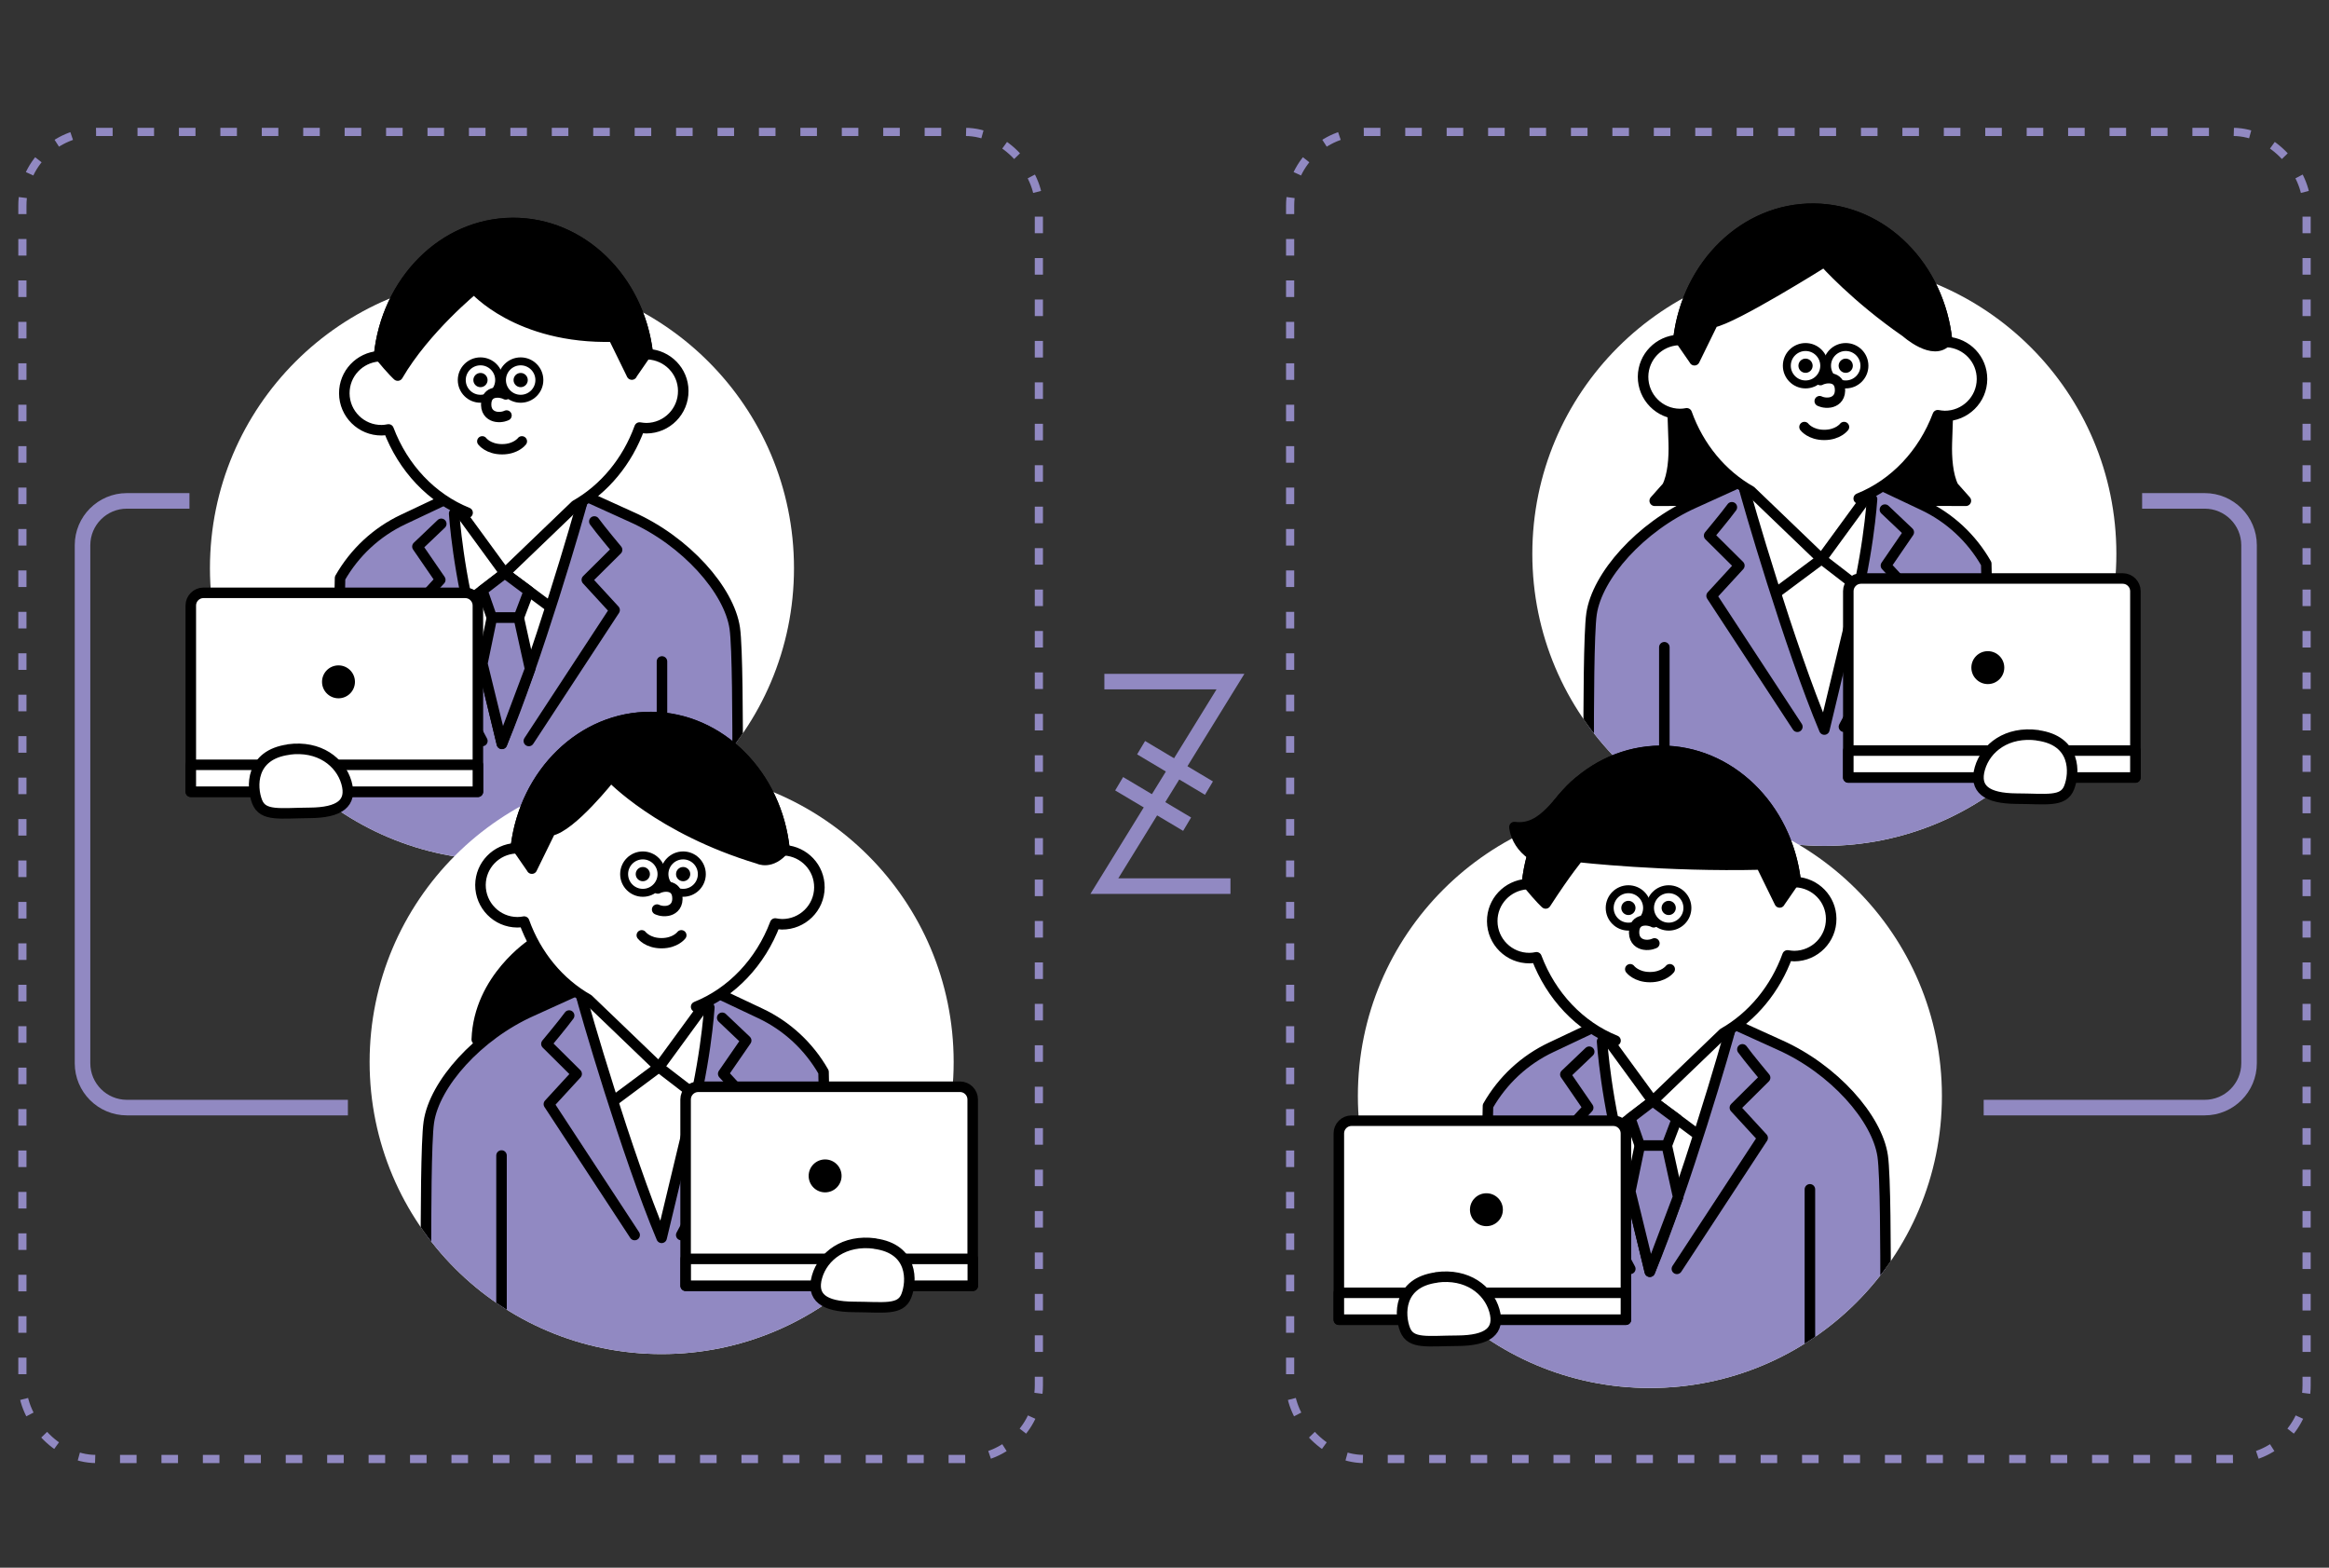<?xml version="1.0" encoding="UTF-8"?>
<svg id="_レイヤー_2" xmlns="http://www.w3.org/2000/svg" width="208" height="140" version="1.1" xmlns:xlink="http://www.w3.org/1999/xlink" viewBox="0 0 208 140">
  <rect x="0" y="0" width="208" height="140" fill="#333333" stroke="none"/>
  <!-- Generator: Adobe Illustrator 29.5.1, SVG Export Plug-In . SVG Version: 2.1.0 Build 141)  -->
  <defs>
    <clipPath id="clippath">
      <path d="M70.91,50.74c0,14.41-11.67,26.08-26.08,26.08s-26.08-11.67-26.08-26.08S30.42,10.63,44.83,10.63s26.08,25.7,26.08,40.11Z" style="fill: none;"/>
    </clipPath>
    <clipPath id="clippath-1">
      <path d="M33.01,94.84c0,14.41,11.67,26.08,26.08,26.08s26.08-11.67,26.08-26.08-11.67-40.11-26.08-40.11-26.08,25.7-26.08,40.11Z" style="fill: none;"/>
    </clipPath>
    <clipPath id="clippath-2">
      <path d="M136.85,49.46c0,14.41,11.67,26.08,26.08,26.08s26.08-11.67,26.08-26.08-11.67-40.11-26.08-40.11-26.08,25.7-26.08,40.11Z" style="fill: none;"/>
    </clipPath>
    <clipPath id="clippath-3">
      <path d="M173.43,97.87c0,14.41-11.67,26.08-26.08,26.08s-26.08-11.67-26.08-26.08,11.67-40.11,26.08-40.11,26.08,25.7,26.08,40.11Z" style="fill: none;"/>
    </clipPath>
  </defs>
  <g id="_テキスト">
    <g>
      <g>
        <g>
          <rect x="2" y="11.78" width="90.78" height="118.51" rx="6.58" ry="6.58" style="fill: none; stroke: #9189c2; stroke-dasharray: 1.48 2.22; stroke-miterlimit: 10; stroke-width: .73px;"/>
          <g>
            <circle cx="44.83" cy="50.74" r="26.08" style="fill: #fff;"/>
            <g style="clip-path: url(#clippath);">
              <g>
                <path d="M29.86,76.74l.51-25.12c1.3-2.28,3.26-4.11,5.64-5.23l4.57-2.16s1.91.65,4.26,11.86h1.95c3.09-7.38,4.96-10.13,5.34-11.68.01-.06.02-.1.03-.13l.24.07,4.01,1.82c4.85,2.16,8.71,6.53,9.21,9.92.25,1.69.26,8.44.26,12.08v8.99" style="fill: #9189c2; stroke: #000; stroke-linecap: round; stroke-linejoin: round; stroke-width: .94px;"/>
                <polyline points="39.41 46.78 37.28 48.81 39.32 51.78 36.84 54.48 43.08 66.17" style="fill: none; stroke: #000; stroke-linecap: round; stroke-linejoin: round; stroke-width: .94px;"/>
                <path d="M47.23,66.17l7.66-11.69-2.48-2.7,2.7-2.68s-1.55-1.86-2.03-2.53" style="fill: none; stroke: #000; stroke-linecap: round; stroke-linejoin: round; stroke-width: .94px;"/>
                <path d="M52.38,44.34l-.24-.07s-.01.07-.03.13c-.37,1.55-4.19,14.65-7.29,22.03l-2.16-9c-1.77-6.16-2.1-11.57-2.1-11.57l3.4-1.62,4.71-1.49,3.47,1.49.22.1h0Z" style="fill: #fff; stroke: #000; stroke-linecap: round; stroke-linejoin: round; stroke-width: .94px;"/>
                <g>
                  <path d="M57.86,31.63c-.74-6.64-5.89-11.76-12.1-11.72s-11.27,5.25-11.91,11.9c-1.74.12-3.11,1.55-3.1,3.32.01,1.83,1.51,3.31,3.34,3.29.21,0,.41-.03.61-.07,1.3,3.45,3.87,6.16,7.06,7.44l-.58.06,3.9,5.34,6.31-6.06c2.59-1.47,4.64-3.94,5.73-6.95.2.03.4.06.61.06,1.83-.01,3.31-1.51,3.29-3.34-.01-1.77-1.41-3.18-3.15-3.27h0Z" style="fill: #fff;"/>
                  <path d="M57.86,31.63c-.74-6.64-5.89-11.76-12.1-11.72s-11.27,5.25-11.91,11.9c-1.74.12-3.11,1.55-3.1,3.32.01,1.83,1.51,3.31,3.34,3.29.21,0,.41-.03.61-.07,1.3,3.45,3.87,6.16,7.06,7.44l-.58.06,3.9,5.34,6.31-6.06c2.59-1.47,4.64-3.94,5.73-6.95.2.03.4.06.61.06,1.83-.01,3.31-1.51,3.29-3.34-.01-1.77-1.41-3.18-3.15-3.27h0Z" style="fill: none; stroke: #000; stroke-linecap: round; stroke-linejoin: round; stroke-width: .94px;"/>
                </g>
                <path d="M56.42,33.44l1.41-2.04c-.83-6.53-5.94-11.53-12.06-11.48-6.16.05-11.21,5.18-11.91,11.77,1.2,1.46,1.66,1.85,1.66,1.85,2.44-4.19,6.83-7.76,6.83-7.76,0,0,3.88,4.5,12.42,4.28l1.66,3.39h0Z" style="stroke: #000; stroke-linecap: round; stroke-linejoin: round; stroke-width: .94px;"/>
                <g>
                  <g>
                    <circle cx="46.5" cy="33.94" r="1.67" style="fill: #fff; stroke: #000; stroke-linecap: round; stroke-linejoin: round; stroke-width: .71px;"/>
                    <circle cx="46.5" cy="33.94" r=".46" style="stroke: #000; stroke-linecap: round; stroke-linejoin: round; stroke-width: .35px;"/>
                  </g>
                  <g>
                    <circle cx="42.91" cy="33.94" r="1.67" style="fill: #fff; stroke: #000; stroke-linecap: round; stroke-linejoin: round; stroke-width: .71px;"/>
                    <circle cx="42.91" cy="33.94" r=".46" style="stroke: #000; stroke-linecap: round; stroke-linejoin: round; stroke-width: .35px;"/>
                  </g>
                </g>
                <path d="M43.07,39.41s.53.71,1.77.71,1.77-.71,1.77-.71" style="fill: #fff; stroke: #000; stroke-linecap: round; stroke-linejoin: round; stroke-width: .92px;"/>
                <path d="M45.24,37.1s-.4.21-.93.12c-.4-.07-.87-.35-.89-1.05-.03-1.43,1.4-1.15,1.75-.94" style="fill: #fff; stroke: #000; stroke-linecap: round; stroke-linejoin: round; stroke-width: .92px;"/>
                <polyline points="42.19 53.4 45.08 51.19 48.88 54.01" style="fill: none; stroke: #000; stroke-linecap: round; stroke-linejoin: round; stroke-width: .94px;"/>
                <line x1="59.12" y1="59.07" x2="59.12" y2="77.15" style="fill: none; stroke: #000; stroke-linecap: round; stroke-linejoin: round; stroke-width: .94px;"/>
                <polygon points="47.23 52.79 46.33 55.16 43.93 55.16 43.08 52.73 45.08 51.19 47.23 52.79" style="fill: #9189c2; stroke: #000; stroke-linecap: round; stroke-linejoin: round; stroke-width: .94px;"/>
                <polygon points="43.93 55.16 43.08 59.26 44.83 66.42 47.34 59.74 46.33 55.16 43.93 55.16" style="fill: #9189c2; stroke: #000; stroke-linecap: round; stroke-linejoin: round; stroke-width: .94px;"/>
              </g>
            </g>
            <g>
              <g>
                <path d="M18.17,52.94h23.38c.62,0,1.13.51,1.13,1.13v16.64h-25.64v-16.64c0-.62.51-1.13,1.13-1.13Z" style="fill: #fff; stroke: #000; stroke-linecap: round; stroke-linejoin: round; stroke-width: .94px;"/>
                <rect x="17.04" y="68.3" width="25.64" height="2.4" style="fill: #fff; stroke: #000; stroke-linecap: round; stroke-linejoin: round; stroke-width: .94px;"/>
                <path d="M25.77,66.93c2.74-.37,4.64,1.12,5.17,2.96.53,1.84-.6,2.68-3.27,2.7s-4.18.33-4.7-.98-.63-4.21,2.81-4.67h0Z" style="fill: #fff; stroke: #000; stroke-linecap: round; stroke-linejoin: round; stroke-width: .94px;"/>
              </g>
              <circle cx="30.23" cy="60.89" r="1.86" style="stroke: #fff; stroke-linecap: round; stroke-linejoin: round; stroke-width: .78px;"/>
            </g>
          </g>
          <g>
            <circle cx="59.09" cy="94.84" r="26.08" style="fill: #fff;"/>
            <g style="clip-path: url(#clippath-1);">
              <g>
                <path d="M74.06,120.85l-.51-25.12c-1.3-2.28-3.26-4.11-5.64-5.23l-4.57-2.16s-1.91.65-4.26,11.86h-1.95c-3.09-7.38-4.96-10.13-5.34-11.68-.01-.06-.02-.1-.03-.13l-.24.07-4.01,1.82c-4.85,2.16-8.71,6.53-9.21,9.92-.25,1.69-.26,8.44-.26,12.08v8.99" style="fill: #9189c2; stroke: #000; stroke-linecap: round; stroke-linejoin: round; stroke-width: .94px;"/>
                <polyline points="64.5 90.89 66.64 92.92 64.59 95.89 67.08 98.6 60.84 110.29" style="fill: none; stroke: #000; stroke-linecap: round; stroke-linejoin: round; stroke-width: .94px;"/>
                <path d="M56.68,110.29l-7.66-11.69,2.48-2.7-2.7-2.68s1.55-1.86,2.03-2.53" style="fill: none; stroke: #000; stroke-linecap: round; stroke-linejoin: round; stroke-width: .94px;"/>
                <path d="M51.53,88.45l.24-.07s.01.07.03.13c.37,1.55,4.19,14.65,7.29,22.03l2.16-9c1.77-6.16,2.1-11.57,2.1-11.57l-3.4-1.62-4.71-1.49-3.47,1.49-.22.1h0Z" style="fill: #fff; stroke: #000; stroke-linecap: round; stroke-linejoin: round; stroke-width: .94px;"/>
                <g>
                  <path d="M70.07,75.93c-.64-6.65-5.71-11.85-11.91-11.9-6.2-.05-11.35,5.07-12.1,11.72-1.74.09-3.13,1.5-3.15,3.27-.01,1.83,1.46,3.33,3.29,3.34.21,0,.41-.02.61-.06,1.08,3.01,3.13,5.48,5.73,6.95l6.31,6.06,3.9-5.34-.58-.06c3.19-1.28,5.76-3.99,7.06-7.44.2.04.4.06.61.07,1.83.01,3.33-1.46,3.34-3.29.01-1.77-1.36-3.2-3.1-3.32h0Z" style="fill: #fff;"/>
                  <path d="M70.07,75.93c-.64-6.65-5.71-11.85-11.91-11.9-6.2-.05-11.35,5.07-12.1,11.72-1.74.09-3.13,1.5-3.15,3.27-.01,1.83,1.46,3.33,3.29,3.34.21,0,.41-.02.61-.06,1.08,3.01,3.13,5.48,5.73,6.95l6.31,6.06,3.9-5.34-.58-.06c3.19-1.28,5.76-3.99,7.06-7.44.2.04.4.06.61.07,1.83.01,3.33-1.46,3.34-3.29.01-1.77-1.36-3.2-3.1-3.32h0Z" style="fill: none; stroke: #000; stroke-linecap: round; stroke-linejoin: round; stroke-width: .94px;"/>
                </g>
                <path d="M47.5,77.56l-1.41-2.04c.83-6.53,5.94-11.53,12.06-11.48,6.16.05,11.21,5.18,11.91,11.77-1.2,1.46-2.32.87-2.32.87-8.84-2.66-13.19-7.31-13.19-7.31,0,0-3.54,4.5-5.39,4.81l-1.66,3.39h0Z" style="stroke: #000; stroke-linecap: round; stroke-linejoin: round; stroke-width: .94px;"/>
                <g>
                  <g>
                    <circle cx="57.41" cy="78.06" r="1.67" style="fill: #fff; stroke: #000; stroke-linecap: round; stroke-linejoin: round; stroke-width: .71px;"/>
                    <circle cx="57.41" cy="78.06" r=".46" style="stroke: #000; stroke-linecap: round; stroke-linejoin: round; stroke-width: .35px;"/>
                  </g>
                  <g>
                    <circle cx="61.01" cy="78.06" r="1.67" style="fill: #fff; stroke: #000; stroke-linecap: round; stroke-linejoin: round; stroke-width: .71px;"/>
                    <circle cx="61.01" cy="78.06" r=".46" style="stroke: #000; stroke-linecap: round; stroke-linejoin: round; stroke-width: .35px;"/>
                  </g>
                </g>
                <path d="M60.85,83.52s-.53.71-1.77.71-1.77-.71-1.77-.71" style="fill: #fff; stroke: #000; stroke-linecap: round; stroke-linejoin: round; stroke-width: .92px;"/>
                <path d="M58.68,81.22s.4.21.93.12c.4-.07.87-.35.89-1.05.03-1.43-1.4-1.15-1.75-.94" style="fill: #fff; stroke: #000; stroke-linecap: round; stroke-linejoin: round; stroke-width: .92px;"/>
                <polyline points="61.73 97.52 58.84 95.3 55.04 98.13" style="fill: none; stroke: #000; stroke-linecap: round; stroke-linejoin: round; stroke-width: .94px;"/>
                <line x1="44.79" y1="103.19" x2="44.79" y2="121.26" style="fill: none; stroke: #000; stroke-linecap: round; stroke-linejoin: round; stroke-width: .94px;"/>
              </g>
            </g>
            <g>
              <g>
                <path d="M86.87,114.82h-25.64v-16.64c0-.62.51-1.13,1.13-1.13h23.38c.62,0,1.13.51,1.13,1.13v16.64h0Z" style="fill: #fff; stroke: #000; stroke-linecap: round; stroke-linejoin: round; stroke-width: .94px;"/>
                <rect x="61.24" y="112.42" width="25.64" height="2.4" style="fill: #fff; stroke: #000; stroke-linecap: round; stroke-linejoin: round; stroke-width: .94px;"/>
                <path d="M78.14,111.05c-2.74-.37-4.64,1.12-5.17,2.96s.6,2.68,3.27,2.7c2.68.01,4.18.33,4.7-.98s.63-4.21-2.81-4.67h0Z" style="fill: #fff; stroke: #000; stroke-linecap: round; stroke-linejoin: round; stroke-width: .94px;"/>
              </g>
              <circle cx="73.69" cy="105.01" r="1.86" style="stroke: #fff; stroke-linecap: round; stroke-linejoin: round; stroke-width: .78px;"/>
            </g>
            <path d="M47.58,84.27s-4.81,3.09-5,8.56l1.95-1.63,5.89-2.66.59-.14s-2.79-1.5-3.43-4.15h0Z" style="stroke: #000; stroke-linecap: round; stroke-linejoin: round; stroke-width: .94px;"/>
          </g>
          <path d="M16.92,44.73h-5.59c-2.18,0-3.96,1.77-3.96,3.96v46.26c0,2.18,1.77,3.96,3.96,3.96h19.74" style="fill: none; stroke: #9189c2; stroke-miterlimit: 10; stroke-width: 1.39px;"/>
        </g>
        <g>
          <g>
            <g>
              <circle cx="162.93" cy="49.46" r="26.08" style="fill: #fff;"/>
              <g style="clip-path: url(#clippath-2);">
                <g>
                  <path d="M149.38,36.64l.1,2.94c.04,1.28-.07,2.86-.58,3.88l-1.12,1.26,10.42-.03-7.4-7.73-1.41-.33h0Z" style="stroke: #000; stroke-linecap: round; stroke-linejoin: round; stroke-width: .94px;"/>
                  <path d="M173.97,36.64l-.1,2.94c-.04,1.28.07,2.86.58,3.88l1.12,1.26-10.42-.03,7.4-7.73,1.41-.33h0Z" style="stroke: #000; stroke-linecap: round; stroke-linejoin: round; stroke-width: .94px;"/>
                  <path d="M177.9,75.46l-.51-25.12c-1.3-2.28-3.26-4.11-5.64-5.23l-4.57-2.16s-1.91.65-4.26,11.86h-1.95c-3.09-7.38-4.96-10.13-5.34-11.68-.01-.06-.02-.1-.03-.13l-.24.07-4.01,1.82c-4.85,2.16-8.71,6.53-9.21,9.92-.25,1.69-.26,8.44-.26,12.08v8.99" style="fill: #9189c2; stroke: #000; stroke-linecap: round; stroke-linejoin: round; stroke-width: .94px;"/>
                  <polyline points="168.34 45.51 170.47 47.53 168.43 50.51 170.92 53.21 164.68 64.9" style="fill: none; stroke: #000; stroke-linecap: round; stroke-linejoin: round; stroke-width: .94px;"/>
                  <path d="M160.52,64.9l-7.66-11.69,2.48-2.7-2.7-2.68s1.55-1.86,2.03-2.53" style="fill: none; stroke: #000; stroke-linecap: round; stroke-linejoin: round; stroke-width: .94px;"/>
                  <path d="M155.37,43.06l.24-.07s.01.07.03.13c.37,1.55,4.19,14.65,7.29,22.03l2.16-9c1.77-6.16,2.1-11.57,2.1-11.57l-3.4-1.62-4.71-1.49-3.47,1.49-.22.1h0Z" style="fill: #fff; stroke: #000; stroke-linecap: round; stroke-linejoin: round; stroke-width: .94px;"/>
                  <g>
                    <path d="M173.9,30.54c-.64-6.65-5.71-11.85-11.91-11.9-6.2-.05-11.35,5.07-12.1,11.72-1.74.09-3.13,1.5-3.15,3.27-.01,1.83,1.46,3.33,3.29,3.34.21,0,.41-.02.61-.06,1.08,3.02,3.13,5.48,5.73,6.95l6.31,6.06,3.9-5.34-.58-.06c3.19-1.28,5.76-3.99,7.06-7.44.2.04.4.06.61.07,1.83.01,3.33-1.46,3.34-3.29.01-1.77-1.36-3.2-3.1-3.32h0Z" style="fill: #fff;"/>
                    <path d="M173.9,30.54c-.64-6.65-5.71-11.85-11.91-11.9-6.2-.05-11.35,5.07-12.1,11.72-1.74.09-3.13,1.5-3.15,3.27-.01,1.83,1.46,3.33,3.29,3.34.21,0,.41-.02.61-.06,1.08,3.02,3.13,5.48,5.73,6.95l6.31,6.06,3.9-5.34-.58-.06c3.19-1.28,5.76-3.99,7.06-7.44.2.04.4.06.61.07,1.83.01,3.33-1.46,3.34-3.29.01-1.77-1.36-3.2-3.1-3.32h0Z" style="fill: none; stroke: #000; stroke-linecap: round; stroke-linejoin: round; stroke-width: .94px;"/>
                  </g>
                  <path d="M151.33,32.16l-1.41-2.04c.83-6.53,5.94-11.53,12.06-11.48,6.16.05,11.21,5.18,11.91,11.77-1.2,1.46-3.66-.75-3.66-.75-4.53-3.13-7.31-6.28-7.31-6.28,0,0-8.08,5.08-9.93,5.4l-1.66,3.39h0Z" style="stroke: #000; stroke-linecap: round; stroke-linejoin: round; stroke-width: .94px;"/>
                  <g>
                    <g>
                      <circle cx="161.25" cy="32.66" r="1.67" style="fill: #fff; stroke: #000; stroke-linecap: round; stroke-linejoin: round; stroke-width: .71px;"/>
                      <circle cx="161.25" cy="32.66" r=".46" style="stroke: #000; stroke-linecap: round; stroke-linejoin: round; stroke-width: .35px;"/>
                    </g>
                    <g>
                      <circle cx="164.84" cy="32.66" r="1.67" style="fill: #fff; stroke: #000; stroke-linecap: round; stroke-linejoin: round; stroke-width: .71px;"/>
                      <circle cx="164.84" cy="32.66" r=".46" style="stroke: #000; stroke-linecap: round; stroke-linejoin: round; stroke-width: .35px;"/>
                    </g>
                  </g>
                  <path d="M164.69,38.13s-.53.71-1.77.71-1.77-.71-1.77-.71" style="fill: #fff; stroke: #000; stroke-linecap: round; stroke-linejoin: round; stroke-width: .92px;"/>
                  <path d="M162.51,35.82s.4.21.93.12c.4-.07.87-.35.89-1.05.03-1.43-1.4-1.15-1.75-.94" style="fill: #fff; stroke: #000; stroke-linecap: round; stroke-linejoin: round; stroke-width: .92px;"/>
                  <polyline points="165.56 52.14 162.68 49.92 158.88 52.75" style="fill: none; stroke: #000; stroke-linecap: round; stroke-linejoin: round; stroke-width: .94px;"/>
                  <line x1="148.64" y1="57.8" x2="148.64" y2="75.88" style="fill: none; stroke: #000; stroke-linecap: round; stroke-linejoin: round; stroke-width: .94px;"/>
                </g>
              </g>
              <g>
                <g>
                  <path d="M190.71,69.43h-25.64v-16.64c0-.62.51-1.13,1.13-1.13h23.38c.62,0,1.13.51,1.13,1.13v16.64h0Z" style="fill: #fff; stroke: #000; stroke-linecap: round; stroke-linejoin: round; stroke-width: .94px;"/>
                  <rect x="165.07" y="67.03" width="25.64" height="2.4" style="fill: #fff; stroke: #000; stroke-linecap: round; stroke-linejoin: round; stroke-width: .94px;"/>
                  <path d="M181.99,65.66c-2.74-.37-4.64,1.12-5.17,2.96-.53,1.84.6,2.68,3.27,2.7,2.68.01,4.18.33,4.7-.98.52-1.31.63-4.21-2.81-4.67h0Z" style="fill: #fff; stroke: #000; stroke-linecap: round; stroke-linejoin: round; stroke-width: .94px;"/>
                </g>
                <circle cx="177.53" cy="59.62" r="1.86" style="stroke: #fff; stroke-linecap: round; stroke-linejoin: round; stroke-width: .78px;"/>
              </g>
            </g>
            <g>
              <circle cx="147.35" cy="97.87" r="26.08" style="fill: #fff;"/>
              <g style="clip-path: url(#clippath-3);">
                <g>
                  <path d="M132.38,123.88l.51-25.12c1.3-2.28,3.26-4.11,5.64-5.23l4.57-2.16s1.91.65,4.26,11.86h1.95c3.09-7.38,4.96-10.13,5.34-11.68.01-.06.02-.1.03-.13l.24.07,4.01,1.82c4.85,2.16,8.71,6.53,9.21,9.92.25,1.69.26,8.44.26,12.08v8.99" style="fill: #9189c2; stroke: #000; stroke-linecap: round; stroke-linejoin: round; stroke-width: .94px;"/>
                  <polyline points="141.93 93.92 139.8 95.95 141.84 98.92 139.36 101.62 145.6 113.31" style="fill: none; stroke: #000; stroke-linecap: round; stroke-linejoin: round; stroke-width: .94px;"/>
                  <path d="M149.76,113.31l7.66-11.69-2.48-2.7,2.7-2.68s-1.55-1.86-2.03-2.53" style="fill: none; stroke: #000; stroke-linecap: round; stroke-linejoin: round; stroke-width: .94px;"/>
                  <path d="M154.9,91.48l-.24-.07s-.01.07-.03.13c-.37,1.55-4.19,14.65-7.29,22.03l-2.16-9c-1.77-6.16-2.1-11.57-2.1-11.57l3.4-1.62,4.71-1.49,3.47,1.49.22.1h0Z" style="fill: #fff; stroke: #000; stroke-linecap: round; stroke-linejoin: round; stroke-width: .94px;"/>
                  <g>
                    <path d="M160.38,78.77c-.74-6.64-5.89-11.76-12.1-11.72-6.2.05-11.27,5.25-11.91,11.9-1.74.12-3.11,1.55-3.1,3.32.01,1.83,1.51,3.31,3.34,3.29.21,0,.41-.03.61-.07,1.3,3.45,3.87,6.16,7.06,7.44l-.58.06,3.9,5.34,6.31-6.06c2.59-1.47,4.64-3.94,5.73-6.95.2.03.4.06.61.06,1.83-.01,3.31-1.51,3.29-3.34-.01-1.77-1.41-3.18-3.15-3.27h0Z" style="fill: #fff;"/>
                    <path d="M160.38,78.77c-.74-6.64-5.89-11.76-12.1-11.72-6.2.05-11.27,5.25-11.91,11.9-1.74.12-3.11,1.55-3.1,3.32.01,1.83,1.51,3.31,3.34,3.29.21,0,.41-.03.61-.07,1.3,3.45,3.87,6.16,7.06,7.44l-.58.06,3.9,5.34,6.31-6.06c2.59-1.47,4.64-3.94,5.73-6.95.2.03.4.06.61.06,1.83-.01,3.31-1.51,3.29-3.34-.01-1.77-1.41-3.18-3.15-3.27h0Z" style="fill: none; stroke: #000; stroke-linecap: round; stroke-linejoin: round; stroke-width: .94px;"/>
                  </g>
                  <path d="M158.94,80.58l1.41-2.04c-.83-6.53-5.94-11.53-12.06-11.48-6.16.05-11.21,5.18-11.91,11.77,1.2,1.46,1.66,1.85,1.66,1.85,1.87-2.89,2.94-4.15,2.94-4.15,0,0,7.78.88,16.3.67l1.66,3.39h0Z" style="stroke: #000; stroke-linecap: round; stroke-linejoin: round; stroke-width: .94px;"/>
                  <g>
                    <g>
                      <circle cx="149.03" cy="81.08" r="1.67" style="fill: #fff; stroke: #000; stroke-linecap: round; stroke-linejoin: round; stroke-width: .71px;"/>
                      <circle cx="149.03" cy="81.08" r=".46" style="stroke: #000; stroke-linecap: round; stroke-linejoin: round; stroke-width: .35px;"/>
                    </g>
                    <g>
                      <circle cx="145.43" cy="81.08" r="1.67" style="fill: #fff; stroke: #000; stroke-linecap: round; stroke-linejoin: round; stroke-width: .71px;"/>
                      <circle cx="145.43" cy="81.08" r=".46" style="stroke: #000; stroke-linecap: round; stroke-linejoin: round; stroke-width: .35px;"/>
                    </g>
                  </g>
                  <path d="M145.59,86.55s.53.71,1.77.71,1.77-.71,1.77-.71" style="fill: #fff; stroke: #000; stroke-linecap: round; stroke-linejoin: round; stroke-width: .92px;"/>
                  <path d="M147.76,84.24s-.4.21-.93.12c-.4-.07-.87-.35-.89-1.05-.03-1.43,1.4-1.15,1.75-.94" style="fill: #fff; stroke: #000; stroke-linecap: round; stroke-linejoin: round; stroke-width: .92px;"/>
                  <polyline points="144.71 100.54 147.6 98.33 151.4 101.15" style="fill: none; stroke: #000; stroke-linecap: round; stroke-linejoin: round; stroke-width: .94px;"/>
                  <line x1="161.64" y1="106.21" x2="161.64" y2="124.29" style="fill: none; stroke: #000; stroke-linecap: round; stroke-linejoin: round; stroke-width: .94px;"/>
                  <polygon points="149.76 99.93 148.86 102.3 146.45 102.3 145.6 99.86 147.6 98.33 149.76 99.93" style="fill: #9189c2; stroke: #000; stroke-linecap: round; stroke-linejoin: round; stroke-width: .94px;"/>
                  <polygon points="146.45 102.3 145.6 106.4 147.35 113.56 149.87 106.89 148.86 102.3 146.45 102.3" style="fill: #9189c2; stroke: #000; stroke-linecap: round; stroke-linejoin: round; stroke-width: .94px;"/>
                  <path d="M140.97,69.85c-1.77,1.38-3.03,4.37-5.72,4.01,0,0,.17,2.62,3.61,3.25" style="stroke: #000; stroke-linecap: round; stroke-linejoin: round; stroke-width: .94px;"/>
                </g>
              </g>
              <g>
                <g>
                  <path d="M120.7,100.08h23.38c.62,0,1.13.51,1.13,1.13v16.64h-25.64v-16.64c0-.62.51-1.13,1.13-1.13h0Z" style="fill: #fff; stroke: #000; stroke-linecap: round; stroke-linejoin: round; stroke-width: .94px;"/>
                  <rect x="119.57" y="115.45" width="25.64" height="2.4" style="fill: #fff; stroke: #000; stroke-linecap: round; stroke-linejoin: round; stroke-width: .94px;"/>
                  <path d="M128.29,114.07c2.74-.37,4.64,1.12,5.17,2.96s-.6,2.68-3.27,2.7c-2.68.01-4.18.33-4.7-.98s-.63-4.21,2.81-4.67h0Z" style="fill: #fff; stroke: #000; stroke-linecap: round; stroke-linejoin: round; stroke-width: .94px;"/>
                </g>
                <circle cx="132.75" cy="108.03" r="1.86" style="stroke: #fff; stroke-linecap: round; stroke-linejoin: round; stroke-width: .78px;"/>
              </g>
            </g>
            <path d="M191.31,44.73h5.59c2.18,0,3.96,1.77,3.96,3.96v46.26c0,2.18-1.77,3.96-3.96,3.96h-19.74" style="fill: none; stroke: #9189c2; stroke-miterlimit: 10; stroke-width: 1.39px;"/>
          </g>
          <rect x="115.22" y="11.78" width="90.78" height="118.51" rx="6.58" ry="6.58" style="fill: none; stroke: #9189c2; stroke-dasharray: 1.48 2.22; stroke-miterlimit: 10; stroke-width: .73px;"/>
        </g>
      </g>
      <polyline points="98.63 60.87 109.89 60.87 98.63 79.13 109.89 79.13" style="fill: none; stroke: #9189c2; stroke-miterlimit: 10; stroke-width: 1.39px;"/>
      <line x1="101.91" y1="66.77" x2="107.97" y2="70.38" style="fill: none; stroke: #9189c2; stroke-miterlimit: 10; stroke-width: 1.39px;"/>
      <line x1="99.95" y1="69.99" x2="106.02" y2="73.6" style="fill: none; stroke: #9189c2; stroke-miterlimit: 10; stroke-width: 1.39px;"/>
    </g>
  </g>
</svg>